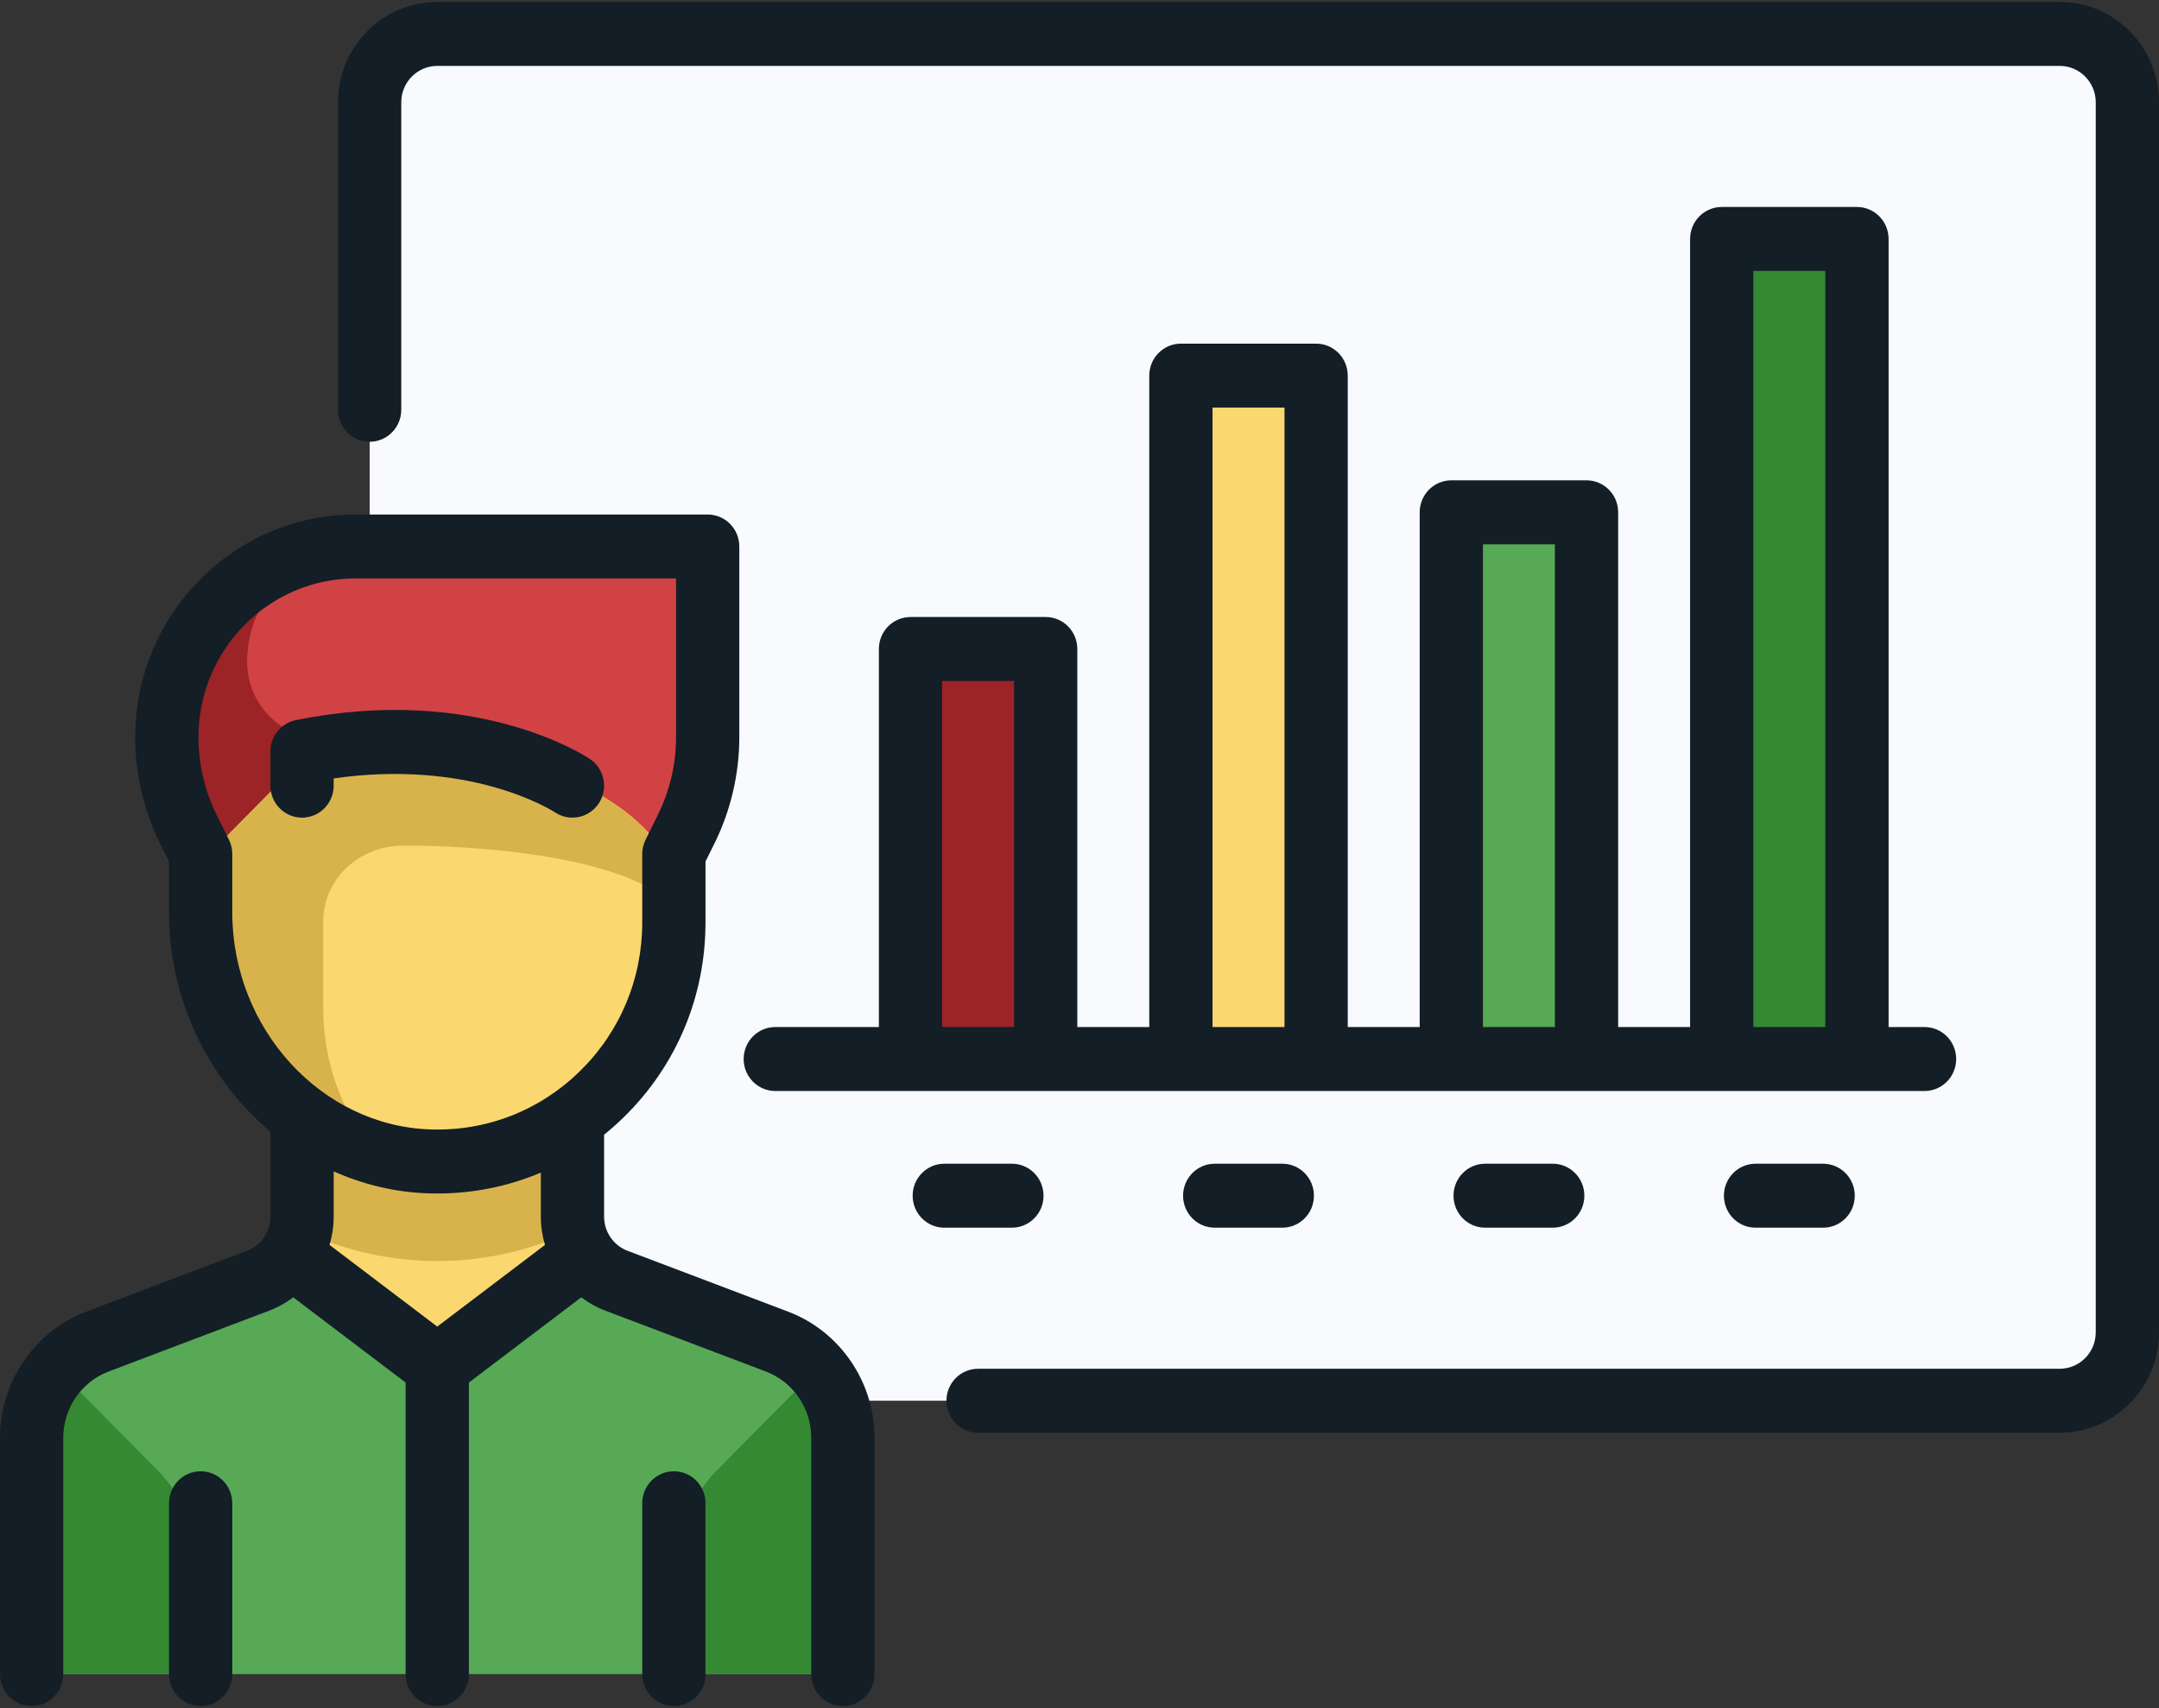 <svg width="91" height="72" viewBox="0 0 91 72" fill="none" xmlns="http://www.w3.org/2000/svg">
<rect x="0" y="0" width="91" height="72" fill="#333333" stroke="none"/>
<path d="M18.43 59.046H86.818C88.391 59.046 89.667 57.756 89.667 56.165V4.311C89.667 2.72 88.391 1.43 86.818 1.43H18.43C16.856 1.43 15.581 2.72 15.581 4.311V56.165C15.58 57.756 16.856 59.046 18.43 59.046Z" fill="#F8FAFD"/>
<path d="M78.269 10.073H72.571V44.643H78.269V10.073Z" fill="#348932"/>
<path d="M66.871 21.596H61.173V44.643H66.871V21.596Z" fill="#57A955"/>
<path d="M44.075 27.357H38.377V44.641H44.075V27.357Z" fill="#9C2326"/>
<path d="M55.473 15.834H49.774V44.641H55.473V15.834Z" fill="#FBD770"/>
<path d="M7.21 29.518V30.655C7.21 32.048 7.432 33.433 7.868 34.755L10.416 42.481H15.224V24.657H12.018C9.363 24.657 7.21 26.833 7.21 29.518Z" fill="#9C2326"/>
<path d="M29.157 32.884L26.444 42.482L13.622 31.139C11.851 31.139 10.416 29.688 10.416 27.898C10.416 25.213 12.569 23.036 15.224 23.036H29.65V29.323C29.65 30.528 29.484 31.726 29.157 32.884Z" fill="#D14245"/>
<path d="M23.559 47.523H13.301V56.614H23.559V47.523Z" fill="#FBD770"/>
<path d="M13.301 52.139C14.886 52.79 16.616 53.157 18.43 53.157C20.244 53.157 21.973 52.79 23.559 52.139V47.523H13.301V52.139Z" fill="#D8B34B"/>
<path d="M31.807 55.539L23.558 53.157L18.43 56.598L13.301 53.157L5.053 55.539C2.851 56.175 1.333 58.21 1.333 60.525V70.57H35.527V60.525C35.527 58.21 34.009 56.175 31.807 55.539Z" fill="#57A955"/>
<path d="M18.43 48.963C13.119 48.963 8.813 44.61 8.813 39.241V37.342C8.813 36.483 9.151 35.658 9.752 35.05L12.658 32.112C13.274 31.49 14.116 31.132 14.986 31.16C20.109 31.323 24.644 32.433 27.123 34.881C27.73 35.48 28.047 36.318 28.047 37.176V39.241C28.047 44.61 23.741 48.963 18.43 48.963Z" fill="#FBD770"/>
<path d="M13.621 38.88C13.621 37.011 15.17 35.644 17.019 35.644C19.855 35.644 25.554 36 28.002 37.832C27.906 37.148 27.616 35.367 27.123 34.881C24.644 32.433 20.109 31.323 14.985 31.16L14.985 31.16L14.985 31.16C14.115 31.132 13.273 31.49 12.658 32.112L8.813 36V39.241C8.813 43.675 11.752 47.408 15.765 48.577C14.429 46.91 13.621 44.795 13.621 42.481V38.88Z" fill="#D8B34B"/>
<path d="M8.172 65.675C8.172 64.3 7.632 62.981 6.67 62.008L2.269 57.559C1.68 58.409 1.333 59.432 1.333 60.525V70.569H8.172L8.172 65.675Z" fill="#348932"/>
<path d="M28.689 65.675C28.689 64.3 29.229 62.981 30.191 62.008L34.592 57.559C35.18 58.409 35.527 59.432 35.527 60.525V70.569H28.689V65.675Z" fill="#348932"/>
<path d="M14.064 33.119V32.814C16.919 32.402 19.179 32.74 20.629 33.126C22.382 33.592 23.368 34.227 23.395 34.244C23.621 34.395 23.876 34.467 24.128 34.467C24.558 34.467 24.981 34.256 25.238 33.867C25.646 33.247 25.481 32.41 24.868 31.998C24.675 31.867 20.048 28.825 12.47 30.357C11.846 30.483 11.398 31.036 11.398 31.679V33.119C11.398 33.863 11.995 34.467 12.731 34.467C13.467 34.467 14.064 33.863 14.064 33.119Z" fill="#131E26"/>
<path d="M33.221 55.292L26.446 52.724C25.857 52.501 25.462 51.924 25.462 51.288V47.833C25.752 47.599 26.033 47.349 26.303 47.084C28.517 44.912 29.736 41.999 29.736 38.881V36.318L30.117 35.547C30.8 34.167 31.161 32.622 31.161 31.079V23.036C31.161 22.292 30.564 21.689 29.828 21.689H14.982C9.863 21.689 5.699 25.899 5.699 31.079C5.699 32.622 6.06 34.167 6.742 35.547L7.124 36.318V38.458C7.124 42.165 8.801 45.517 11.398 47.703V51.288C11.398 51.924 11.002 52.501 10.414 52.724L3.638 55.292C1.462 56.117 0 58.251 0 60.6V70.569C0 71.314 0.597 71.917 1.333 71.917C2.069 71.917 2.666 71.314 2.666 70.569V60.6C2.666 59.368 3.433 58.249 4.575 57.816L11.35 55.248C11.717 55.108 12.055 54.917 12.36 54.688L17.097 58.28V70.57C17.097 71.314 17.694 71.917 18.43 71.917C19.166 71.917 19.763 71.314 19.763 70.57V58.28L24.499 54.688C24.805 54.918 25.143 55.109 25.51 55.248L32.285 57.816C33.427 58.249 34.194 59.368 34.194 60.601V70.57C34.194 71.314 34.79 71.917 35.527 71.917C36.263 71.917 36.86 71.314 36.86 70.57V60.601C36.86 58.251 35.398 56.117 33.221 55.292ZM9.79 38.458V36C9.79 35.79 9.742 35.584 9.649 35.397L9.127 34.341C8.628 33.334 8.365 32.206 8.365 31.074C8.365 27.385 11.333 24.384 14.982 24.384H28.495V31.079C28.495 32.206 28.232 33.334 27.733 34.341L27.211 35.397C27.118 35.584 27.07 35.79 27.07 36V38.88C27.07 41.263 26.139 43.49 24.447 45.15C22.755 46.809 20.526 47.684 18.163 47.611C13.546 47.471 9.79 43.365 9.79 38.458ZM18.083 50.306C18.2 50.309 18.317 50.311 18.434 50.311C19.956 50.311 21.431 50.007 22.796 49.43V51.288C22.796 51.698 22.858 52.098 22.97 52.479L18.43 55.921L13.89 52.479C14.002 52.098 14.064 51.698 14.064 51.288V49.378C15.309 49.934 16.664 50.263 18.083 50.306Z" fill="#131E26"/>
<path d="M8.457 62.02C7.72 62.02 7.124 62.623 7.124 63.368V70.57C7.124 71.314 7.72 71.917 8.457 71.917C9.193 71.917 9.79 71.314 9.79 70.57V63.368C9.79 62.623 9.193 62.02 8.457 62.02Z" fill="#131E26"/>
<path d="M28.403 62.02C27.667 62.02 27.07 62.623 27.07 63.368V70.57C27.07 71.314 27.667 71.917 28.403 71.917C29.14 71.917 29.736 71.314 29.736 70.57V63.368C29.736 62.623 29.14 62.02 28.403 62.02Z" fill="#131E26"/>
<path d="M86.817 0.083H18.43C16.123 0.083 14.247 1.979 14.247 4.311V17.274C14.247 18.018 14.844 18.622 15.58 18.622C16.316 18.622 16.913 18.018 16.913 17.274V4.311C16.913 3.466 17.593 2.778 18.43 2.778H86.817C87.653 2.778 88.334 3.466 88.334 4.311V56.165C88.334 57.011 87.653 57.699 86.817 57.699H41.225C40.489 57.699 39.892 58.302 39.892 59.046C39.892 59.791 40.489 60.394 41.225 60.394H86.817C89.124 60.394 91 58.497 91 56.165V4.311C91 1.979 89.123 0.083 86.817 0.083Z" fill="#131E26"/>
<path d="M81.118 45.99C81.855 45.99 82.451 45.386 82.451 44.642C82.451 43.898 81.855 43.295 81.118 43.295H79.602V10.072C79.602 9.328 79.005 8.725 78.269 8.725H72.57C71.834 8.725 71.237 9.328 71.237 10.072V43.294H68.204V21.596C68.204 20.852 67.608 20.248 66.871 20.248H61.172C60.436 20.248 59.839 20.852 59.839 21.596V43.295H56.806V15.834C56.806 15.09 56.21 14.486 55.473 14.486H49.775C49.038 14.486 48.441 15.09 48.441 15.834V43.294H45.408V27.357C45.408 26.613 44.812 26.01 44.075 26.01H38.377C37.64 26.01 37.044 26.613 37.044 27.357V43.294H32.678C31.941 43.294 31.345 43.898 31.345 44.642C31.345 45.386 31.941 45.99 32.678 45.99L81.118 45.99ZM73.903 11.42H76.936V43.294H73.903V11.42ZM62.505 22.944H65.538V43.295H62.505V22.944ZM51.107 17.182H54.14V43.294H51.107V17.182ZM39.709 43.295V28.705H42.742V43.295H39.709Z" fill="#131E26"/>
<path d="M73.995 49.056C73.258 49.056 72.662 49.66 72.662 50.404C72.662 51.148 73.258 51.752 73.995 51.752H76.844C77.58 51.752 78.177 51.148 78.177 50.404C78.177 49.66 77.58 49.056 76.844 49.056H73.995Z" fill="#131E26"/>
<path d="M51.199 49.056C50.462 49.056 49.866 49.66 49.866 50.404C49.866 51.148 50.462 51.752 51.199 51.752H54.048C54.785 51.752 55.381 51.148 55.381 50.404C55.381 49.66 54.785 49.056 54.048 49.056H51.199Z" fill="#131E26"/>
<path d="M62.597 49.056C61.86 49.056 61.264 49.66 61.264 50.404C61.264 51.148 61.86 51.752 62.597 51.752H65.446C66.183 51.752 66.779 51.148 66.779 50.404C66.779 49.66 66.183 49.056 65.446 49.056H62.597Z" fill="#131E26"/>
<path d="M43.984 50.404C43.984 49.66 43.387 49.056 42.651 49.056H39.801C39.065 49.056 38.468 49.66 38.468 50.404C38.468 51.148 39.065 51.752 39.801 51.752H42.651C43.387 51.752 43.984 51.148 43.984 50.404Z" fill="#131E26"/>
</svg>

